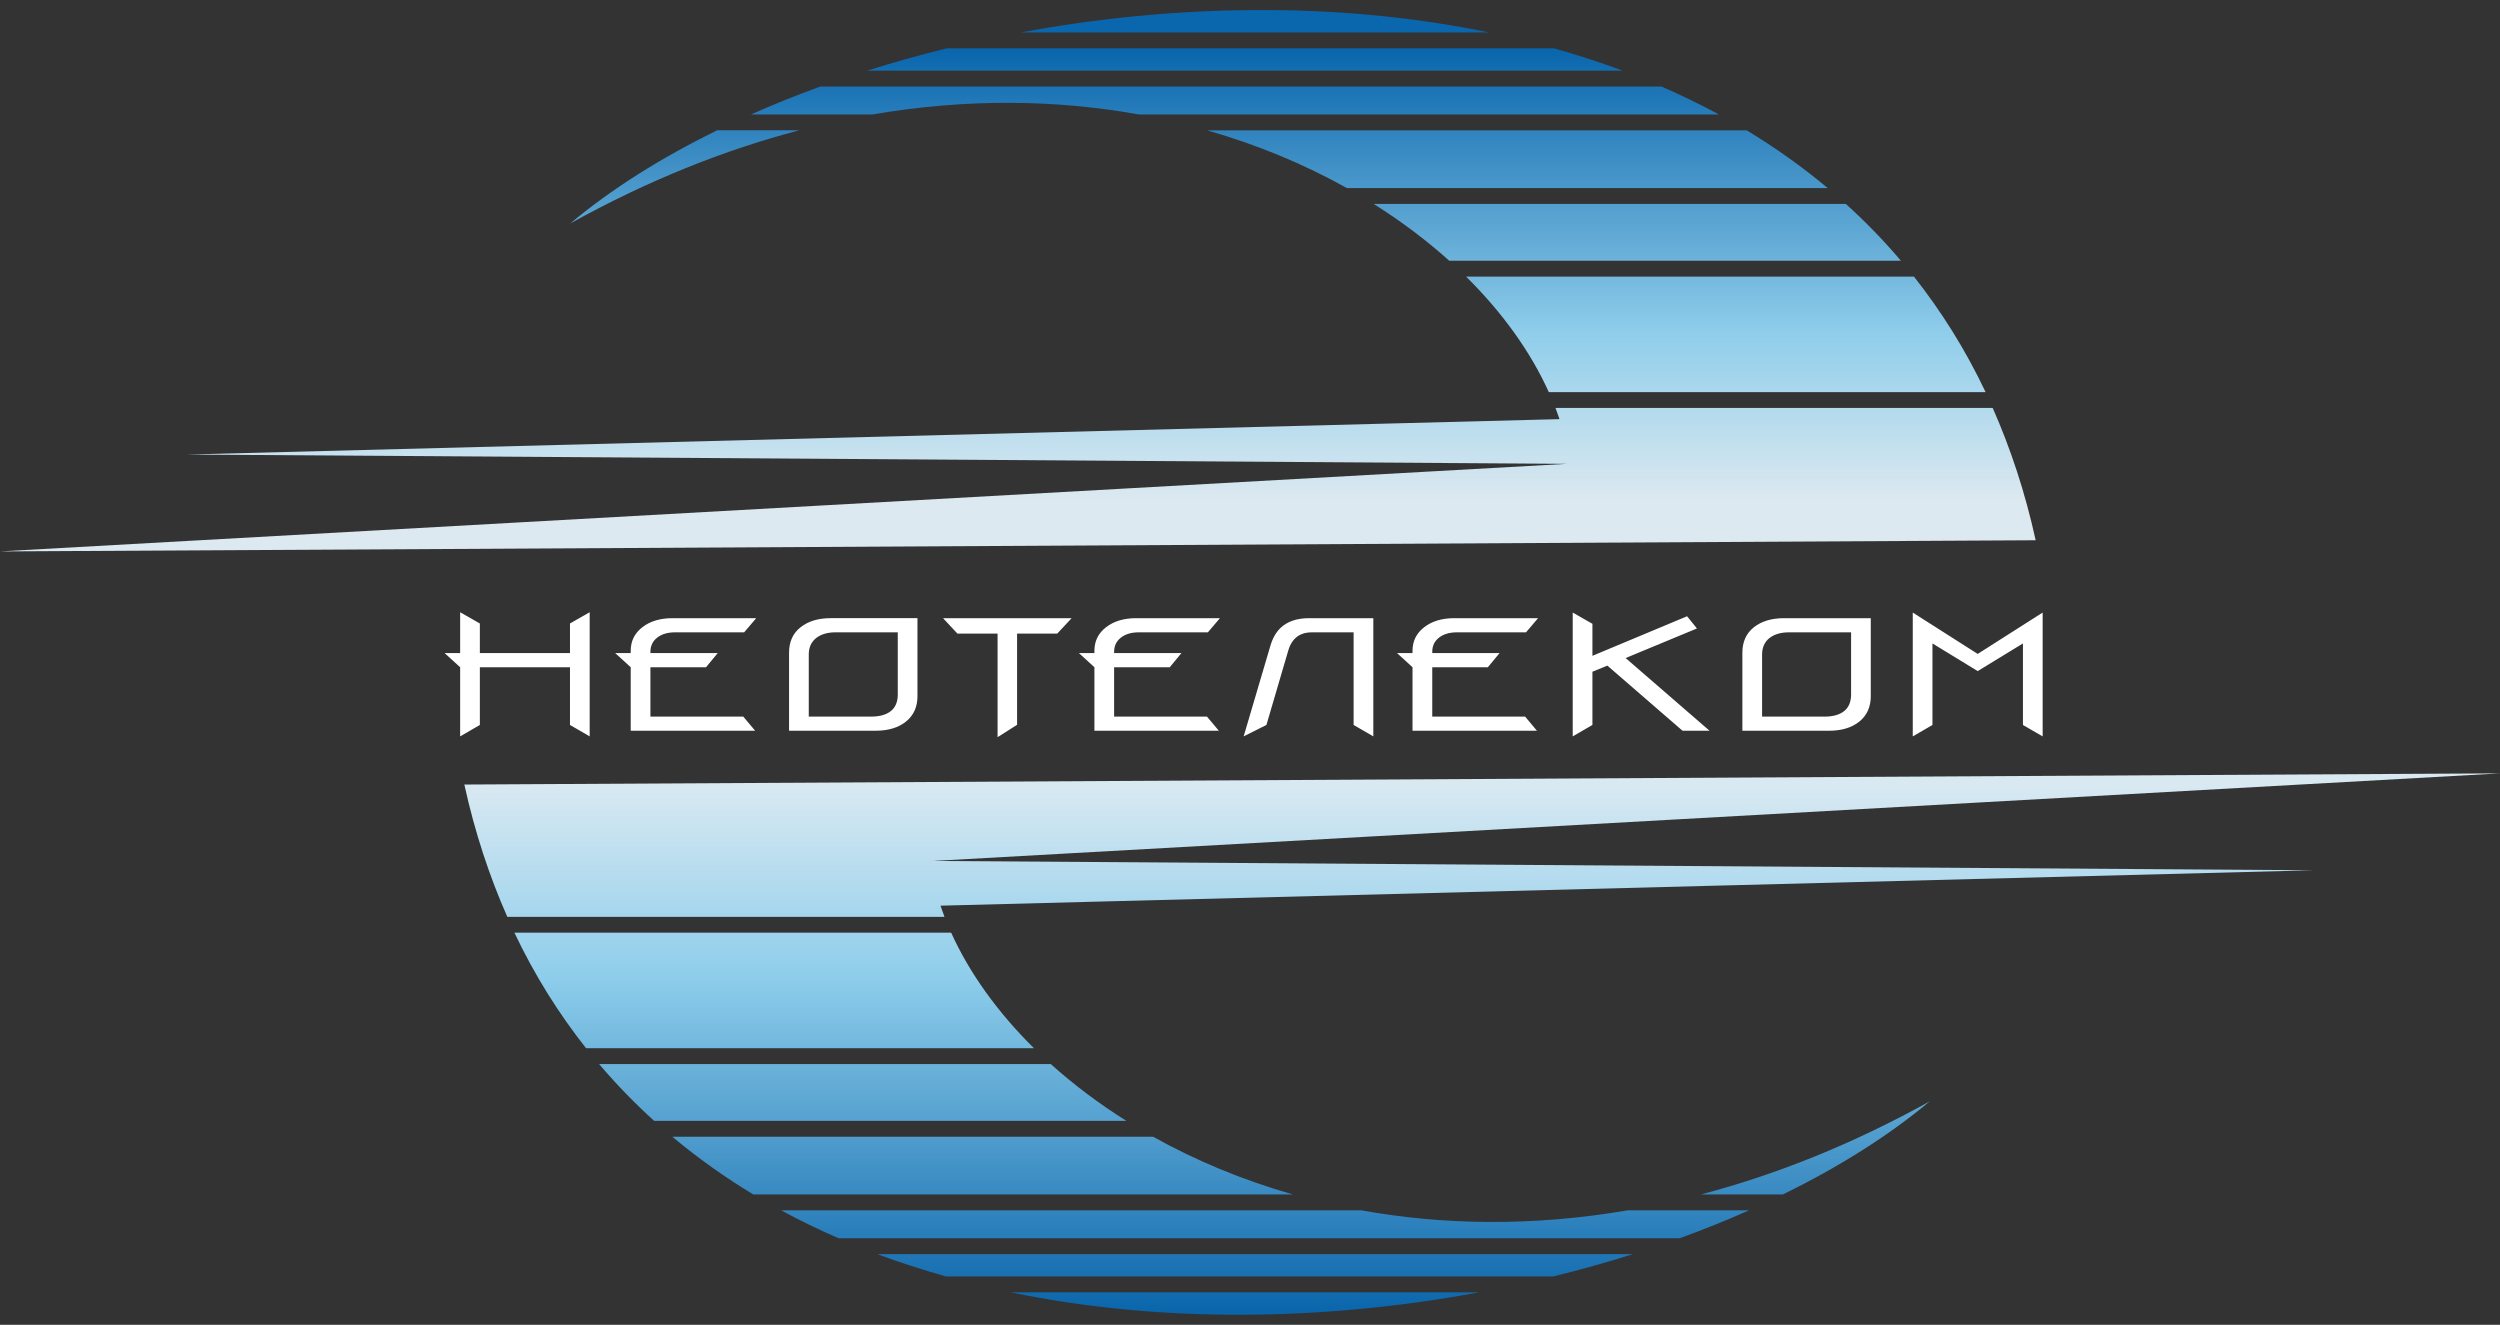 <svg width="234" height="124" viewBox="0 0 234 124" fill="none" xmlns="http://www.w3.org/2000/svg">
<rect x="0" y="0" width="234" height="124" fill="#333333" stroke="none"/>
<path d="M55.194 68.925L53.35 67.856V62.453H44.914V67.856L43.07 68.925V62.453L41.617 61.129H43.07V57.305L44.914 58.358V61.127H53.35V58.358L55.194 57.305V68.925ZM70.782 57.861L69.654 59.185H63.201C62.495 59.185 61.932 59.352 61.512 59.684C61.09 60.015 60.879 60.457 60.879 61.008V61.129H67.177L66.085 62.453H60.879V67.072H69.568L70.68 68.396H59.035V62.452L57.581 61.127H59.035V60.918C59.035 60.004 59.399 59.266 60.127 58.705C60.856 58.143 61.793 57.861 62.944 57.861H70.781H70.782ZM85.876 65.146C85.876 66.16 85.521 66.956 84.808 67.532C84.096 68.109 83.149 68.396 81.965 68.396H73.856V61.096C73.856 60.073 74.213 59.277 74.931 58.712C75.647 58.145 76.592 57.859 77.765 57.859H85.874V65.144L85.876 65.146ZM84.032 64.982V59.185H78.21C77.449 59.185 76.84 59.367 76.384 59.728C75.928 60.09 75.701 60.603 75.701 61.265V67.074H81.541C82.338 67.074 82.952 66.901 83.385 66.555C83.818 66.209 84.034 65.685 84.034 64.982H84.032ZM100.303 57.861L98.956 59.307H95.199V67.842L93.373 69V59.307H89.617L88.269 57.861H100.305H100.303ZM114.185 57.861L113.059 59.185H106.604C105.898 59.185 105.335 59.352 104.915 59.684C104.492 60.015 104.281 60.457 104.281 61.008V61.129H110.582L109.489 62.453H104.281V67.072H112.971L114.083 68.396H102.437V62.452L100.988 61.127H102.437V60.918C102.437 60.004 102.802 59.266 103.53 58.705C104.258 58.143 105.196 57.861 106.347 57.861H114.183H114.185ZM128.543 68.925L126.699 67.856V59.185H122.79C122.347 59.185 121.967 59.27 121.645 59.441C121.145 59.712 120.791 60.189 120.587 60.872L118.538 67.856L116.405 68.925L118.898 60.481C119.102 59.768 119.417 59.206 119.836 58.794C120.473 58.175 121.372 57.861 122.533 57.861H128.543V68.925ZM143.963 57.861L142.835 59.185H136.381C135.674 59.185 135.113 59.352 134.689 59.684C134.268 60.015 134.059 60.457 134.059 61.008V61.129H140.358L139.265 62.453H134.059V67.072H142.749L143.857 68.396H132.212V62.452L130.762 61.127H132.212V60.918C132.212 60.004 132.578 59.266 133.306 58.705C134.034 58.143 134.972 57.861 136.123 57.861H143.959H143.963ZM160.012 68.398H157.485L150.451 62.302L149.051 62.874V67.856L147.207 68.925V57.335L149.051 58.388V61.385L157.911 57.681L158.833 58.824L152.158 61.594L160.012 68.396V68.398ZM175.106 65.147C175.106 66.162 174.75 66.958 174.04 67.534C173.327 68.111 172.381 68.398 171.195 68.398H163.086V61.097C163.086 60.075 163.446 59.279 164.161 58.713C164.878 58.146 165.823 57.861 166.995 57.861H175.104V65.146L175.106 65.147ZM173.262 64.984V59.187H167.44C166.678 59.187 166.07 59.368 165.614 59.729C165.16 60.092 164.931 60.605 164.931 61.267V67.076H170.771C171.568 67.076 172.183 66.903 172.616 66.556C173.047 66.211 173.264 65.686 173.264 64.984H173.262ZM191.192 68.926L189.348 67.858V60.226L185.113 62.814L180.878 60.226V67.858L179.035 68.926V57.336L185.113 61.207L191.192 57.336V68.926Z" fill="#fff"/>
<path fill-rule="evenodd" clip-rule="evenodd" d="M234 72.386C170.487 72.737 106.973 73.084 43.462 73.433C44.444 77.907 45.807 82.022 47.484 85.817H88.406C88.271 85.466 88.146 85.119 88.029 84.771L216.552 81.455L87.338 80.585L233.998 72.388L234 72.386ZM48.149 87.299C50.035 91.275 52.293 94.869 54.856 98.113H96.779C93.343 94.72 90.718 91.034 89.029 87.299H48.149ZM56.075 99.594C57.685 101.494 59.408 103.267 61.229 104.913H105.428C102.828 103.281 100.46 101.492 98.35 99.594H56.075ZM62.928 106.396C65.312 108.393 67.846 110.194 70.509 111.802H121.02C116.247 110.439 111.857 108.592 107.927 106.396H62.928ZM73.11 113.286C74.859 114.232 76.653 115.102 78.488 115.903H157.211C159.451 115.091 161.622 114.216 163.71 113.286H152.351C143.433 114.815 135.03 114.662 127.408 113.286H73.108H73.11ZM82.123 117.386C84.222 118.173 86.372 118.863 88.556 119.479H145.372C147.918 118.854 150.407 118.153 152.837 117.386H82.123ZM94.601 120.96C108.824 123.913 124.213 123.608 138.472 120.96H94.601ZM166.875 111.805C172.124 109.229 176.788 106.297 180.621 103.086C173.294 107.153 166.112 109.99 159.185 111.805H166.874H166.875Z" fill="url(#paint0_linear_137_320)"/>
<path fill-rule="evenodd" clip-rule="evenodd" d="M-0 51.614C63.513 51.265 127.023 50.916 190.538 50.568C189.556 46.093 188.192 41.978 186.516 38.183H145.594C145.729 38.534 145.854 38.881 145.97 39.231L17.448 42.545L146.662 43.415L0.002 51.612L-0 51.614ZM185.851 36.701C183.965 32.725 181.707 29.131 179.144 25.887H137.221C140.655 29.28 143.282 32.966 144.967 36.701H185.851ZM177.925 24.406C176.315 22.506 174.592 20.733 172.771 19.087H128.572C131.172 20.719 133.54 22.508 135.65 24.406H177.925ZM171.072 17.604C168.688 15.607 166.154 13.806 163.49 12.198H112.98C117.753 13.561 122.143 15.408 126.073 17.604H171.072ZM160.89 10.714C159.141 9.768 157.347 8.898 155.512 8.097H76.789C74.549 8.909 72.378 9.784 70.29 10.714H81.648C90.567 9.185 98.968 9.338 106.591 10.714H160.892H160.89ZM151.875 6.614C149.778 5.827 147.628 5.137 145.444 4.521H88.628C86.082 5.146 83.593 5.847 81.163 6.614H151.873H151.875ZM139.399 3.04C125.174 0.087 109.786 0.392 95.528 3.04H139.399ZM67.124 12.195C61.876 14.771 57.212 17.703 53.378 20.915C60.706 16.847 67.888 14.01 74.815 12.195H67.126H67.124Z" fill="url(#paint1_linear_137_320)"/>
<defs>
<linearGradient id="paint0_linear_137_320" x1="138.731" y1="122.879" x2="138.731" y2="73.417" gradientUnits="userSpaceOnUse">
<stop stop-color="#0A65AB"/>
<stop offset="0.631" stop-color="#8DCDEB"/>
<stop offset="1" stop-color="#D9E9F2"/>
</linearGradient>
<linearGradient id="paint1_linear_137_320" x1="95.268" y1="4.728" x2="95.268" y2="46.977" gradientUnits="userSpaceOnUse">
<stop stop-color="#0A66AD"/>
<stop offset="0.631" stop-color="#90CEEB"/>
<stop offset="1" stop-color="#DDE9F0"/>
</linearGradient>
</defs>
</svg>
